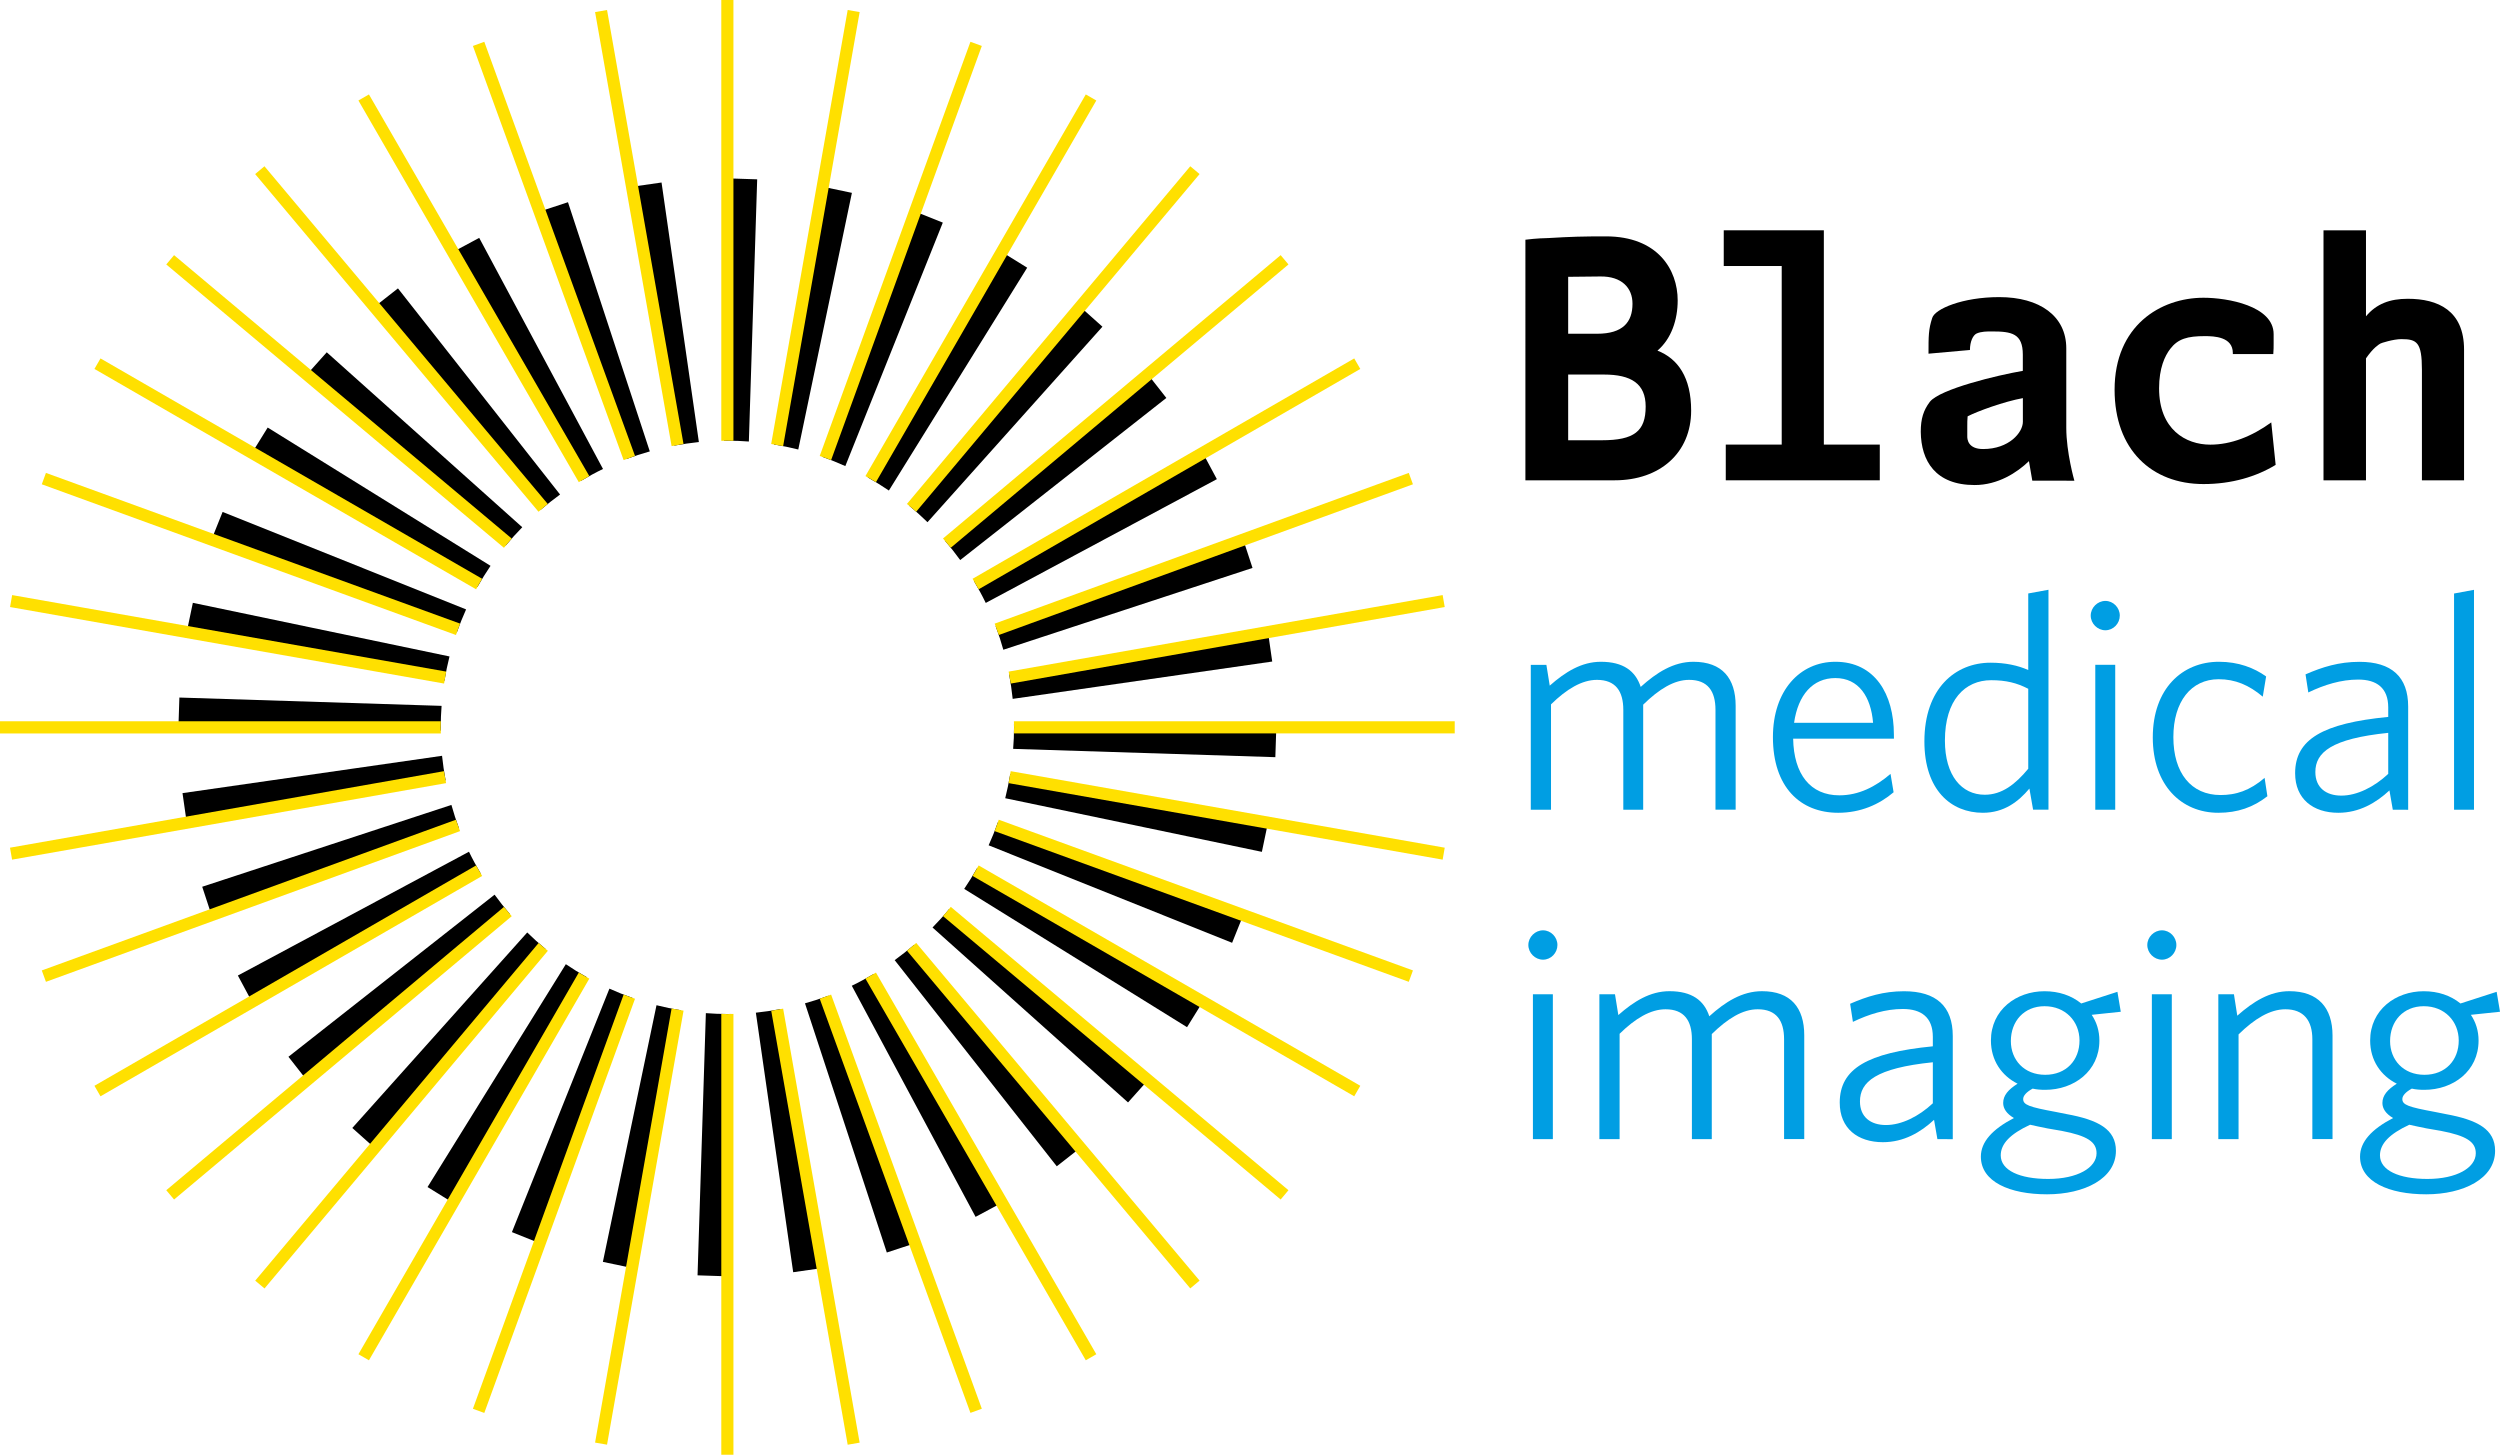 <?xml version="1.0" encoding="utf-8"?>
<!-- Generator: Adobe Illustrator 24.0.3, SVG Export Plug-In . SVG Version: 6.00 Build 0)  -->
<svg version="1.1" id="Ebene_1" xmlns="http://www.w3.org/2000/svg" xmlns:xlink="http://www.w3.org/1999/xlink" x="0px" y="0px"
	 viewBox="0 0 432.59 251.72" style="enable-background:new 0 0 432.59 251.72;" xml:space="preserve">
<style type="text/css">
	.st0{fill:#FFE000;}
	.st1{fill:#009EE3;}
</style>
<g>
	<path d="M122.14,175.31l-1.44,45.37l4.29,0.14l1.44-45.37c-0.19,0-0.38,0.01-0.57,0.01C124.61,175.46,123.37,175.4,122.14,175.31z"
		/>
	<path d="M129.58,76.4l1.44-45.37l-4.29-0.14l-1.44,45.37c0.19,0,0.38-0.01,0.57-0.01C127.11,76.25,128.35,76.31,129.58,76.4z"/>
	<path d="M114.47,31.58l-4.25,0.61l6.46,44.92c1.4-0.26,2.81-0.47,4.25-0.62L114.47,31.58z"/>
	<path d="M137.25,220.14l4.25-0.61l-6.46-44.92c-1.4,0.26-2.81,0.47-4.25,0.62L137.25,220.14z"/>
	<path d="M153.45,216.73l4.08-1.34l-14.16-43.11c-1.33,0.5-2.7,0.95-4.08,1.33L153.45,216.73z"/>
	<path d="M98.28,34.99l-4.08,1.34l14.16,43.11c1.33-0.5,2.7-0.95,4.08-1.33L98.28,34.99z"/>
	<path d="M82.92,41.16l-3.79,2.03l21.43,40c1.23-0.73,2.49-1.42,3.78-2.04L82.92,41.16z"/>
	<path d="M168.81,210.56l3.79-2.03l-21.43-40c-1.23,0.73-2.49,1.42-3.78,2.04L168.81,210.56z"/>
	<path d="M68.86,49.9l-3.38,2.65l28.06,35.68c1.09-0.93,2.21-1.82,3.37-2.66L68.86,49.9z"/>
	<path d="M182.86,201.81l3.38-2.65l-28.06-35.68c-1.09,0.93-2.21,1.82-3.37,2.66L182.86,201.81z"/>
	<path d="M195.19,190.76l2.86-3.2l-33.82-30.26c-0.91,1.11-1.87,2.17-2.87,3.19L195.19,190.76z"/>
	<path d="M56.54,60.96l-2.86,3.2L87.5,94.42c0.91-1.11,1.87-2.17,2.87-3.19L56.54,60.96z"/>
	<path d="M205.4,177.74l2.26-3.65l-38.56-23.93c-0.7,1.25-1.46,2.47-2.26,3.65L205.4,177.74z"/>
	<path d="M46.32,73.98l-2.26,3.65l38.56,23.93c0.7-1.25,1.46-2.47,2.26-3.65L46.32,73.98z"/>
	<path d="M213.2,163.14l1.6-3.99l-42.13-16.87c-0.48,1.36-1.01,2.69-1.6,3.99L213.2,163.14z"/>
	<path d="M38.52,88.58l-1.6,3.99l42.13,16.87c0.48-1.36,1.01-2.69,1.6-3.99L38.52,88.58z"/>
	<path d="M33.37,104.31l-0.88,4.2l44.42,9.29c0.23-1.42,0.52-2.83,0.87-4.21L33.37,104.31z"/>
	<path d="M218.35,147.4l0.88-4.2l-44.42-9.29c-0.23,1.42-0.52,2.83-0.87,4.21L218.35,147.4z"/>
	<path d="M175.31,129.58l45.37,1.44l0.14-4.29l-45.37-1.44c0,0.19,0.01,0.38,0.01,0.57C175.47,127.11,175.41,128.35,175.31,129.58z"
		/>
	<path d="M76.41,122.14l-45.37-1.44l-0.14,4.29l45.37,1.44c0-0.19-0.01-0.38-0.01-0.57C76.26,124.61,76.32,123.37,76.41,122.14z"/>
	<path d="M220.14,114.47l-0.61-4.25l-44.92,6.46c0.26,1.4,0.47,2.81,0.62,4.25L220.14,114.47z"/>
	<path d="M31.58,137.24l0.61,4.25l44.92-6.46c-0.26-1.4-0.47-2.81-0.62-4.25L31.58,137.24z"/>
	<path d="M34.99,153.44l1.34,4.08l43.11-14.16c-0.5-1.33-0.95-2.7-1.33-4.08L34.99,153.44z"/>
	<path d="M216.73,98.27l-1.34-4.08l-43.11,14.16c0.5,1.33,0.95,2.7,1.33,4.08L216.73,98.27z"/>
	<path d="M41.16,168.8l2.03,3.79l40-21.43c-0.73-1.23-1.42-2.49-2.04-3.78L41.16,168.8z"/>
	<path d="M210.56,82.91l-2.03-3.79l-40,21.43c0.73,1.23,1.42,2.49,2.04,3.78L210.56,82.91z"/>
	<path d="M49.91,182.86l2.65,3.38l35.68-28.06c-0.93-1.09-1.82-2.21-2.66-3.37L49.91,182.86z"/>
	<path d="M201.82,68.86l-2.65-3.38l-35.68,28.06c0.93,1.09,1.82,2.21,2.66,3.37L201.82,68.86z"/>
	<path d="M60.96,195.18l3.2,2.86l30.26-33.82c-1.11-0.91-2.17-1.87-3.19-2.87L60.96,195.18z"/>
	<path d="M190.76,56.53l-3.2-2.86L157.3,87.49c1.11,0.91,2.17,1.87,3.19,2.87L190.76,56.53z"/>
	<path d="M73.98,205.4l3.65,2.26l23.93-38.56c-1.25-0.7-2.47-1.46-3.65-2.26L73.98,205.4z"/>
	<path d="M177.74,46.32l-3.65-2.26l-23.93,38.56c1.25,0.7,2.47,1.46,3.65,2.26L177.74,46.32z"/>
	<path d="M163.14,38.52l-3.99-1.6l-16.87,42.13c1.36,0.48,2.69,1.01,3.99,1.6L163.14,38.52z"/>
	<path d="M88.58,213.2l3.99,1.6l16.87-42.13c-1.36-0.48-2.69-1.01-3.99-1.6L88.58,213.2z"/>
	<path d="M104.32,218.35l4.2,0.88l9.29-44.42c-1.42-0.23-2.83-0.52-4.21-0.87L104.32,218.35z"/>
	<path d="M147.41,33.37l-4.2-0.88l-9.29,44.42c1.42,0.23,2.83,0.52,4.21,0.87L147.41,33.37z"/>
</g>
<g>
	<path class="st0" d="M126.91,76.28V0h-2.1v76.28c0.35-0.01,0.7-0.03,1.05-0.03S126.56,76.27,126.91,76.28z"/>
	<path class="st0" d="M124.81,175.44v76.28h2.1v-76.28c-0.35,0.01-0.7,0.03-1.05,0.03S125.16,175.44,124.81,175.44z"/>
	<path class="st0" d="M146.68,249.99l2.07-0.36l-13.24-75.1c-0.68,0.13-1.37,0.26-2.06,0.37L146.68,249.99z"/>
	<path class="st0" d="M105.04,1.73l-2.07,0.36l13.24,75.1c0.68-0.13,1.37-0.26,2.06-0.37L105.04,1.73z"/>
	<path class="st0" d="M167.92,244.48l1.97-0.72l-26.08-71.66c-0.65,0.25-1.31,0.49-1.97,0.72L167.92,244.48z"/>
	<path class="st0" d="M83.8,7.23l-1.97,0.72l26.08,71.66c0.65-0.25,1.31-0.49,1.97-0.72L83.8,7.23z"/>
	<path class="st0" d="M63.84,16.34l-1.82,1.05l38.13,66.04c0.6-0.36,1.21-0.71,1.82-1.05L63.84,16.34z"/>
	<path class="st0" d="M187.88,235.38l1.82-1.05l-38.13-66.04c-0.6,0.36-1.21,0.71-1.82,1.05L187.88,235.38z"/>
	<path class="st0" d="M45.76,28.77l-1.61,1.35l49.03,58.43c0.53-0.46,1.06-0.91,1.6-1.35L45.76,28.77z"/>
	<path class="st0" d="M205.96,222.94l1.61-1.35l-49.03-58.43c-0.53,0.46-1.06,0.91-1.6,1.35L205.96,222.94z"/>
	<path class="st0" d="M221.6,207.56l1.35-1.61l-58.43-49.03c-0.44,0.55-0.89,1.08-1.35,1.6L221.6,207.56z"/>
	<path class="st0" d="M30.12,44.15l-1.35,1.61L87.2,94.79c0.44-0.55,0.89-1.08,1.35-1.6L30.12,44.15z"/>
	<path class="st0" d="M234.33,189.7l1.05-1.82l-66.04-38.13c-0.34,0.61-0.68,1.22-1.05,1.82L234.33,189.7z"/>
	<path class="st0" d="M17.39,62.02l-1.05,1.82l66.04,38.13c0.34-0.61,0.68-1.22,1.05-1.82L17.39,62.02z"/>
	<path class="st0" d="M7.95,81.83L7.23,83.8l71.67,26.08c0.23-0.66,0.46-1.32,0.72-1.97L7.95,81.83z"/>
	<path class="st0" d="M243.77,169.89l0.72-1.97l-71.67-26.08c-0.23,0.66-0.46,1.32-0.72,1.97L243.77,169.89z"/>
	<path class="st0" d="M249.63,148.75l0.36-2.07l-75.1-13.24c-0.11,0.69-0.23,1.38-0.37,2.07L249.63,148.75z"/>
	<path class="st0" d="M2.1,102.97l-0.36,2.07l75.1,13.24c0.11-0.69,0.23-1.38,0.37-2.07L2.1,102.97z"/>
	<path class="st0" d="M76.28,124.81H0v2.1h76.28c-0.01-0.35-0.03-0.7-0.03-1.05S76.27,125.16,76.28,124.81z"/>
	<path class="st0" d="M175.44,126.91h76.28v-2.1h-76.28c0.01,0.35,0.03,0.7,0.03,1.05S175.45,126.56,175.44,126.91z"/>
	<path class="st0" d="M249.99,105.04l-0.36-2.07l-75.1,13.24c0.13,0.68,0.26,1.37,0.37,2.07L249.99,105.04z"/>
	<path class="st0" d="M1.73,146.68l0.36,2.07l75.1-13.24c-0.13-0.68-0.26-1.37-0.37-2.07L1.73,146.68z"/>
	<path class="st0" d="M244.49,83.8l-0.72-1.97l-71.66,26.08c0.25,0.65,0.49,1.31,0.72,1.97L244.49,83.8z"/>
	<path class="st0" d="M7.23,167.92l0.72,1.97l71.66-26.08c-0.25-0.65-0.49-1.31-0.72-1.97L7.23,167.92z"/>
	<path class="st0" d="M16.34,187.88l1.05,1.82l66.04-38.13c-0.36-0.6-0.71-1.21-1.05-1.82L16.34,187.88z"/>
	<path class="st0" d="M235.38,63.84l-1.05-1.82l-66.04,38.13c0.36,0.6,0.71,1.21,1.05,1.82L235.38,63.84z"/>
	<path class="st0" d="M222.95,45.76l-1.35-1.61l-58.43,49.03c0.46,0.53,0.91,1.06,1.35,1.6L222.95,45.76z"/>
	<path class="st0" d="M28.77,205.95l1.35,1.61l58.43-49.03c-0.46-0.53-0.91-1.06-1.35-1.6L28.77,205.95z"/>
	<path class="st0" d="M44.16,221.6l1.61,1.35l49.03-58.43c-0.55-0.44-1.08-0.89-1.6-1.35L44.16,221.6z"/>
	<path class="st0" d="M207.57,30.12l-1.61-1.35L156.93,87.2c0.55,0.44,1.08,0.89,1.6,1.35L207.57,30.12z"/>
	<path class="st0" d="M189.7,17.39l-1.82-1.05l-38.13,66.04c0.61,0.34,1.22,0.68,1.82,1.05L189.7,17.39z"/>
	<path class="st0" d="M62.02,234.33l1.82,1.05l38.13-66.04c-0.61-0.34-1.22-0.68-1.82-1.05L62.02,234.33z"/>
	<path class="st0" d="M169.89,7.95l-1.97-0.72L141.84,78.9c0.66,0.23,1.32,0.46,1.97,0.72L169.89,7.95z"/>
	<path class="st0" d="M81.83,243.77l1.97,0.72l26.08-71.67c-0.66-0.23-1.32-0.46-1.97-0.72L81.83,243.77z"/>
	<path class="st0" d="M148.75,2.09l-2.07-0.36l-13.24,75.1c0.69,0.11,1.38,0.23,2.07,0.37L148.75,2.09z"/>
	<path class="st0" d="M102.97,249.62l2.07,0.36l13.24-75.1c-0.69-0.11-1.38-0.23-2.07-0.37L102.97,249.62z"/>
</g>
<g>
	<path d="M279.4,83.11h-15.45V41.48c1.81-0.23,3.5-0.29,4.02-0.29c3.91-0.23,5.77-0.29,9.91-0.29c8.98,0,12.42,5.77,12.42,11.08
		c0,3.38-1.11,6.65-3.5,8.69c3.56,1.4,5.83,4.66,5.83,10.38C292.63,78.33,287.27,83.11,279.4,83.11z M276.89,47.84l-5.54,0.06v9.85
		h5.01c4.49,0,6.12-2.04,6.12-5.19C282.49,49.82,280.62,47.78,276.89,47.84z M277.53,64.81h-6.18v11.37h5.83
		c5.6,0,7.58-1.57,7.58-5.83C284.76,66.38,282.26,64.81,277.53,64.81z"/>
	<path d="M298.62,83.11v-6.18h9.68v-30.9h-10.03v-6.18h17.32v37.08h9.68v6.18L298.62,83.11L298.62,83.11z"/>
	<path d="M351.66,83.17l-0.58-3.38c-2.04,1.98-5.36,4.14-9.39,4.14c-6.82,0-9.27-4.2-9.33-9.21c0-2.27,0.47-3.73,1.57-5.19
		c1.75-2.22,11.72-4.61,16.09-5.36v-2.8c0-3.67-1.92-4.02-5.36-4.02c-0.87,0-1.81,0-2.62,0.35c-0.64,0.29-1.17,1.4-1.17,2.86
		l-7.17,0.64c0-3.09,0-4.2,0.64-6.18c0.47-1.57,5.25-3.61,11.6-3.61c7,0,11.6,3.27,11.6,8.86v13.76c0,4.26,1.4,9.15,1.4,9.15
		L351.66,83.17L351.66,83.17z M350.03,68.89c-3.21,0.58-7.87,2.27-9.56,3.15c-0.06,0.58-0.06,1.17-0.06,1.75s0,1.17,0,1.75
		c0,0.47,0.12,2.16,2.74,2.16c4.49,0,6.88-2.86,6.88-4.72V68.89z"/>
	<path d="M381.29,83.76c-8.98,0-15.39-5.95-15.39-16.32c0-11.08,7.93-15.92,15.39-15.92c4.14,0,12.13,1.4,12.13,6.3
		c0,0.52,0,1.11,0,1.63s0,1.11-0.06,1.81h-7c0-0.06,0-0.12,0-0.18c0-2.8-3.21-2.92-4.84-2.92c-3.03,0-4.66,0.47-6,2.22
		c-0.93,1.22-1.92,3.32-1.92,6.82c0,7.11,4.61,9.74,8.86,9.74c3.56,0,7.17-1.4,10.55-3.85l0.76,7.35
		C390.44,82.47,386.19,83.76,381.29,83.76z"/>
	<path d="M419.08,83.11V63.99c0-4.78-0.87-5.31-3.56-5.31c-1.4,0-3.56,0.7-3.61,0.76c-0.29,0.17-1.22,0.7-2.51,2.57v21.11h-7.35
		V39.86h7.35v14.87c1.81-2.16,4.14-3.03,7.23-3.03c5.25,0,9.74,2.04,9.74,8.8v22.62h-7.29V83.11z"/>
	<path class="st1" d="M296.84,140.11v-17.28c0-3.23-1.33-5.19-4.56-5.19c-2.6,0-5.19,1.59-7.95,4.29v18.18h-3.44v-17.28
		c0-3.23-1.33-5.19-4.56-5.19c-2.6,0-5.25,1.59-7.95,4.24v18.23h-3.5v-25.07h2.7l0.58,3.6c2.7-2.38,5.51-4.13,8.85-4.13
		c3.87,0,5.99,1.59,6.89,4.35c2.76-2.49,5.67-4.35,9.12-4.35c4.98,0,7.31,2.86,7.31,7.63v17.96h-3.49V140.11z"/>
	<path class="st1" d="M327.72,127.82h-17.44c0.11,6.15,2.97,9.8,8,9.8c3.34,0,6.25-1.48,8.85-3.71l0.53,3.18
		c-2.49,2.12-5.72,3.55-9.59,3.55c-6.57,0-11.29-4.45-11.29-13.09c0-8.06,4.66-13.04,10.81-13.04c6.84,0,10.12,5.62,10.12,12.56
		C327.72,127.29,327.72,127.55,327.72,127.82z M317.59,117.33c-3.92,0-6.46,2.91-7.15,7.74h13.67
		C323.74,120.56,321.62,117.33,317.59,117.33z"/>
	<path class="st1" d="M351.8,140.11l-0.64-3.66c-1.91,2.28-4.4,4.19-8.05,4.19c-5.51,0-10.12-3.92-10.12-12.35
		c0-9.17,5.35-13.62,11.45-13.62c2.54,0,4.77,0.48,6.52,1.27v-13.25l3.5-0.64v38.05h-2.66V140.11z M350.95,119.18
		c-1.96-1.01-3.82-1.48-6.41-1.48c-4.5,0-8,3.39-8,10.44c0,6.09,2.91,9.38,6.89,9.38c2.97,0,5.3-1.8,7.53-4.5v-13.84H350.95z"/>
	<path class="st1" d="M364.31,109.06c-1.38,0-2.54-1.17-2.54-2.54s1.17-2.54,2.54-2.54s2.49,1.17,2.49,2.54
		S365.69,109.06,364.31,109.06z M362.56,140.11v-25.07h3.45v25.07H362.56z"/>
	<path class="st1" d="M383.85,140.64c-6.41,0-11.34-4.77-11.34-13.04c0-8.43,5.09-13.09,11.45-13.09c3.39,0,6.09,1.06,8.16,2.54
		l-0.58,3.5c-2.38-2.01-4.77-3.02-7.63-3.02c-4.77,0-7.84,3.87-7.84,10.02c0,6.2,3.07,10.02,8.16,10.02c2.65,0,5.04-0.74,7.63-2.97
		l0.48,3.18C389.89,139.69,387.19,140.64,383.85,140.64z"/>
	<path class="st1" d="M414.04,140.11l-0.58-3.34c-2.33,2.17-5.25,3.87-8.85,3.87c-4.35,0-7.47-2.38-7.47-6.84
		c0-5.88,4.77-8.64,16.11-9.75v-1.64c0-3.39-2.01-4.82-5.19-4.82c-2.97,0-5.88,0.9-8.64,2.23l-0.48-3.13
		c2.91-1.27,5.78-2.17,9.33-2.17c5.56,0,8.43,2.6,8.43,7.74v17.86L414.04,140.11L414.04,140.11z M413.25,126.81
		c-9.86,1.01-12.61,3.39-12.61,6.78c0,2.7,1.85,4.08,4.5,4.08c2.7,0,5.67-1.48,8.11-3.76V126.81z"/>
	<path class="st1" d="M424.64,140.11V102.7l3.45-0.64v38.05L424.64,140.11L424.64,140.11z"/>
	<path class="st1" d="M267,166.06c-1.38,0-2.54-1.17-2.54-2.54c0-1.38,1.17-2.54,2.54-2.54s2.49,1.17,2.49,2.54
		C269.49,164.89,268.38,166.06,267,166.06z M265.25,197.11v-25.07h3.45v25.07H265.25z"/>
	<path class="st1" d="M308.71,197.11v-17.28c0-3.23-1.33-5.19-4.56-5.19c-2.6,0-5.19,1.59-7.95,4.29v18.18h-3.44v-17.28
		c0-3.23-1.33-5.19-4.56-5.19c-2.6,0-5.25,1.59-7.95,4.24v18.23h-3.5v-25.07h2.7l0.58,3.6c2.7-2.38,5.51-4.13,8.85-4.13
		c3.87,0,5.99,1.59,6.89,4.34c2.76-2.49,5.67-4.34,9.12-4.34c4.98,0,7.31,2.86,7.31,7.63v17.96h-3.49V197.11z"/>
	<path class="st1" d="M335.24,197.11l-0.58-3.34c-2.33,2.17-5.25,3.87-8.85,3.87c-4.35,0-7.47-2.38-7.47-6.84
		c0-5.88,4.77-8.64,16.11-9.75v-1.64c0-3.39-2.01-4.82-5.19-4.82c-2.97,0-5.88,0.9-8.64,2.23l-0.48-3.13
		c2.91-1.27,5.78-2.17,9.33-2.17c5.56,0,8.43,2.6,8.43,7.74v17.86L335.24,197.11L335.24,197.11z M334.45,183.81
		c-9.86,1.01-12.61,3.39-12.61,6.78c0,2.7,1.85,4.08,4.5,4.08c2.7,0,5.67-1.48,8.11-3.76V183.81z"/>
	<path class="st1" d="M366.39,171.62l0.58,3.45l-5.03,0.53c0.85,1.27,1.33,2.76,1.33,4.45c0,5.3-4.4,8.53-9.38,8.53
		c-0.74,0-1.48-0.05-2.17-0.21c-1.06,0.58-1.64,1.22-1.64,1.8c0,1.01,1.01,1.38,5.62,2.23l1.85,0.37c5.56,1.01,8.58,2.65,8.58,6.36
		c0,4.82-5.46,7.53-11.92,7.53c-6.46,0-11.45-2.17-11.45-6.52c0-2.54,1.96-4.72,5.72-6.68c-1.27-0.74-1.86-1.64-1.86-2.6
		c0-1.33,0.9-2.33,2.49-3.34c-2.76-1.38-4.61-4.03-4.61-7.47c0-5.3,4.4-8.53,9.27-8.53c2.49,0,4.66,0.74,6.36,2.12L366.39,171.62z
		 M346.2,199.92c0,2.6,3.29,4.08,8.21,4.08c5.09,0,8.37-1.96,8.37-4.45c0-1.96-1.59-3.02-6.04-3.87l-2.44-0.42
		c-1.27-0.27-2.12-0.42-3.02-0.64C347.85,196.21,346.2,197.91,346.2,199.92z M353.78,174.11c-3.55,0-5.83,2.6-5.83,6.04
		c0,3.23,2.28,5.83,5.94,5.83s5.94-2.54,5.94-5.94C359.82,176.71,357.38,174.11,353.78,174.11z"/>
	<path class="st1" d="M374.1,166.06c-1.38,0-2.54-1.17-2.54-2.54c0-1.38,1.17-2.54,2.54-2.54s2.49,1.17,2.49,2.54
		C376.59,164.89,375.47,166.06,374.1,166.06z M372.35,197.11v-25.07h3.45v25.07H372.35z"/>
	<path class="st1" d="M400.12,197.11v-17.28c0-3.23-1.48-5.19-4.66-5.19c-2.65,0-5.35,1.64-8.11,4.35v18.12h-3.5v-25.07h2.7
		l0.58,3.71c2.76-2.44,5.62-4.24,9.01-4.24c4.98,0,7.47,2.86,7.47,7.68v17.91h-3.49V197.11z"/>
	<path class="st1" d="M432.01,171.62l0.58,3.45l-5.04,0.53c0.85,1.27,1.33,2.76,1.33,4.45c0,5.3-4.4,8.53-9.38,8.53
		c-0.74,0-1.48-0.05-2.17-0.21c-1.06,0.58-1.64,1.22-1.64,1.8c0,1.01,1.01,1.38,5.62,2.23l1.85,0.37c5.56,1.01,8.58,2.65,8.58,6.36
		c0,4.82-5.46,7.53-11.92,7.53c-6.46,0-11.45-2.17-11.45-6.52c0-2.54,1.96-4.72,5.72-6.68c-1.27-0.74-1.85-1.64-1.85-2.6
		c0-1.33,0.9-2.33,2.49-3.34c-2.76-1.38-4.61-4.03-4.61-7.47c0-5.3,4.4-8.53,9.27-8.53c2.49,0,4.66,0.74,6.36,2.12L432.01,171.62z
		 M411.82,199.92c0,2.6,3.29,4.08,8.21,4.08c5.09,0,8.37-1.96,8.37-4.45c0-1.96-1.59-3.02-6.04-3.87l-2.44-0.42
		c-1.27-0.27-2.12-0.42-3.02-0.64C413.46,196.21,411.82,197.91,411.82,199.92z M419.4,174.11c-3.55,0-5.83,2.6-5.83,6.04
		c0,3.23,2.28,5.83,5.94,5.83s5.94-2.54,5.94-5.94C425.44,176.71,423,174.11,419.4,174.11z"/>
</g>
</svg>
